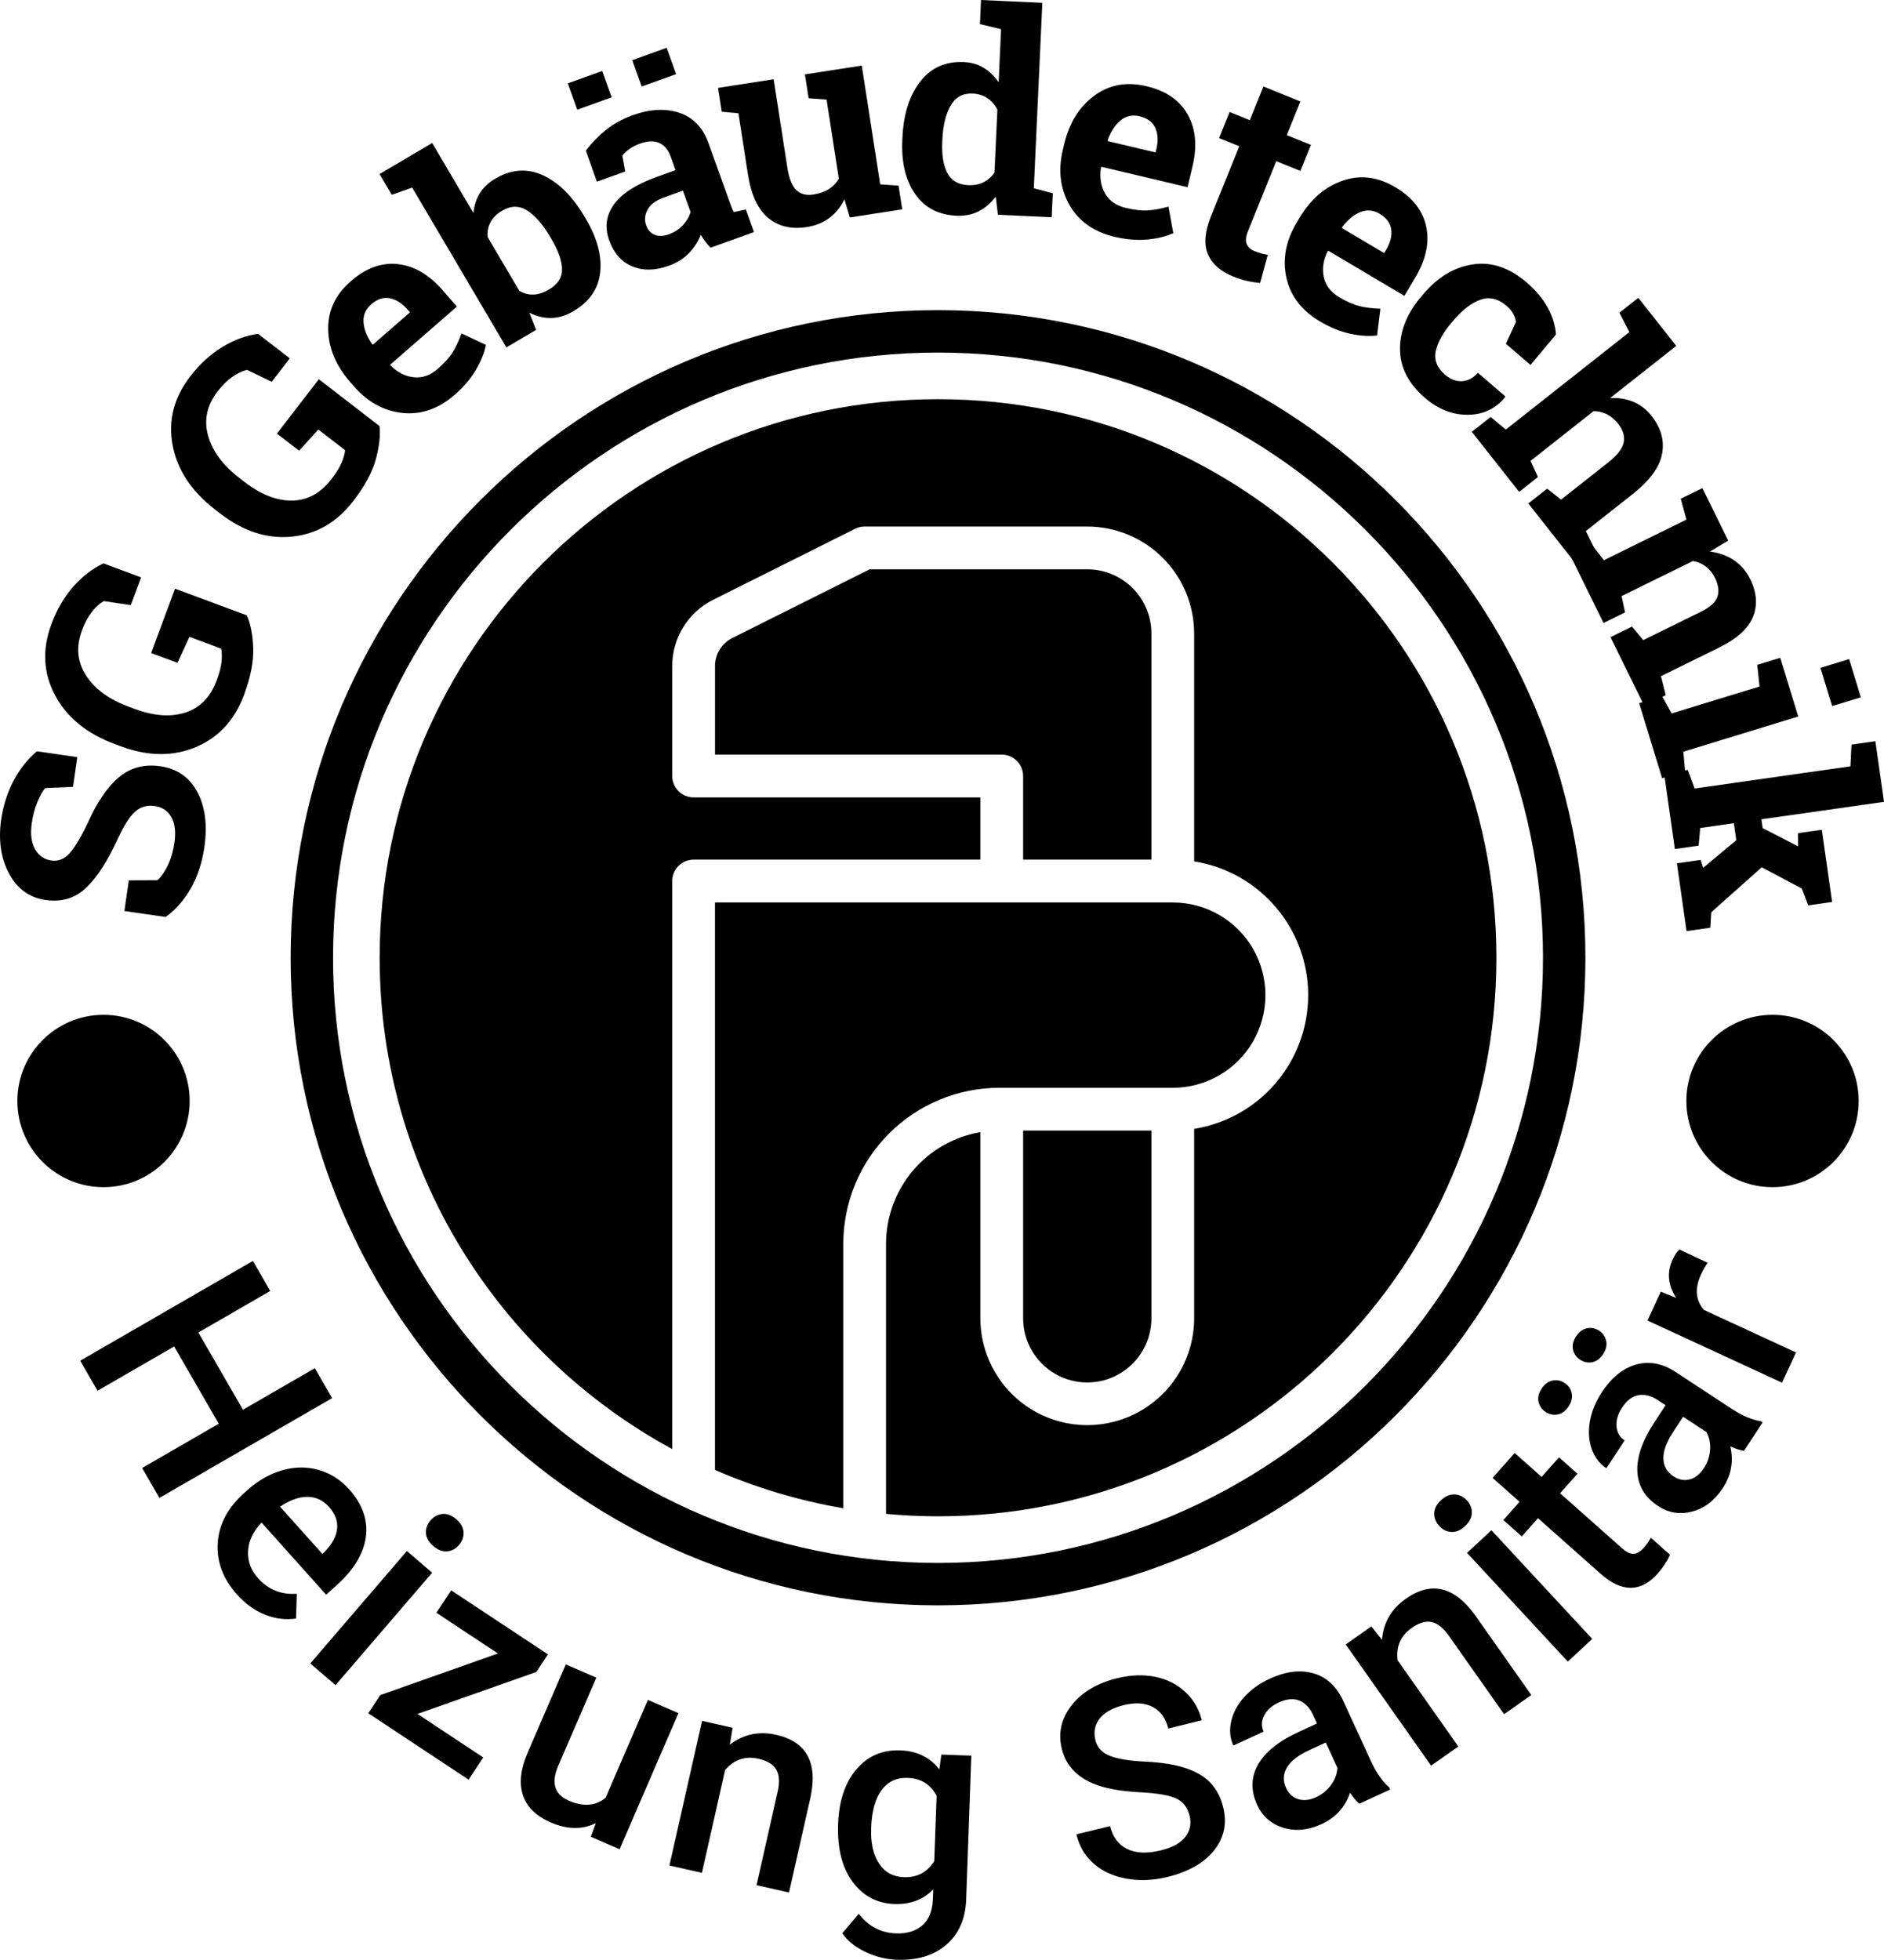 <svg viewBox="0 0 2000 2079.83" xmlns="http://www.w3.org/2000/svg"><path d="m1063.42 800.83c6.02 0 11.8 2.39 16.05 6.65 4.26 4.25 6.64 10.03 6.64 16.04v88.75h136.18v-240.05c-.02-18.05-7.2-35.35-19.96-48.12-12.77-12.77-30.07-19.94-48.12-19.96h-230.95l-145.69 72.85c-11.4 5.64-18.58 17.28-18.54 30v93.84h304.4z"/><path d="m759.03 1559.92c42.98 18.75 88.61 32.55 136.17 40.68v-280.61c.04-43.91 17.51-86 48.56-117.05 31.04-31.06 73.14-48.52 117.05-48.56h184.17v.02c35.14 0 67.61-18.73 85.19-49.16 17.57-30.44 17.57-67.92.01-98.36-17.57-30.43-50.03-49.17-85.17-49.17h-485.99v602.21z"/><path d="m1120.17 1457.99c21.06 12.17 47.02 12.17 68.08 0 21.07-12.16 34.05-34.63 34.05-58.96v-199.27s-136.17 0-136.17 0v199.27c0 24.33 12.98 46.8 34.05 58.96z"/><path d="m995.78 423.64c-327.36 0-592.75 265.38-592.75 592.75 0 225.22 125.61 421.09 310.59 521.41v-602.81c0-6.02 2.39-11.8 6.64-16.05s10.03-6.65 16.05-6.65h304.4s0-66.05 0-66.05h-304.4c-6.01 0-11.79-2.39-16.05-6.65-4.25-4.25-6.64-10.03-6.64-16.05v-116.54c-.05-14.67 4.01-29.07 11.72-41.54 7.71-12.48 18.77-22.55 31.92-29.06l150.46-75.24c3.15-1.58 6.63-2.39 10.16-2.39h236.32c30.08.03 58.93 12 80.2 33.27 21.28 21.27 33.24 50.12 33.27 80.2v241.87c45.39 7.24 84.58 35.76 105.42 76.72 20.85 40.96 20.84 89.43 0 130.39s-60.03 69.48-105.42 76.74v201.07c-.04 40.52-21.67 77.94-56.77 98.17-35.09 20.25-78.32 20.25-113.4 0-35.09-20.24-56.73-57.65-56.77-98.17v-197.56c-27.98 4.77-53.38 19.29-71.7 40.97-18.32 21.69-28.39 49.15-28.44 77.54v286.58c18.18 1.68 36.58 2.58 55.2 2.58 327.36 0 592.75-265.38 592.75-592.75s-265.38-592.75-592.75-592.75z"/><path d="m995.78 1703.63c-378.95 0-687.24-308.29-687.24-687.24s308.29-687.24 687.24-687.24 687.24 308.29 687.24 687.24-308.29 687.24-687.24 687.24zm0-1329.46c-354.12 0-642.23 288.1-642.23 642.23s288.1 642.23 642.23 642.23 642.22-288.1 642.22-642.23-288.1-642.23-642.22-642.23z"/><path d="m169.21 1589.6-18.33-31.73 81.35-46.98-47.35-81.98-81.35 46.98-18.4-31.86 183.35-105.89 18.4 31.86-76.31 44.07 47.35 81.98 76.31-44.07 18.33 31.74-183.35 105.89z"/><path d="m251.68 1692.27c-14.94-16.69-21.79-34.91-20.56-54.69 1.23-19.77 10.58-37.48 28.06-53.14l3.25-2.91c11.7-10.48 24.18-17.58 37.43-21.31s26.09-3.81 38.53-.24c12.43 3.57 23.15 10.37 32.14 20.41 14.29 15.96 20.24 32.85 17.85 50.68-2.39 17.82-12.9 35.07-31.54 51.76l-10.62 9.51-68.58-76.59c-8.97 9.46-13.73 19.55-14.29 30.26s3.01 20.37 10.71 28.96c10.8 12.06 24.47 17.52 41.01 16.37l-.83 26.32c-11.21 1.58-22.25.18-33.13-4.2s-20.69-11.44-29.42-21.19zm97.62-93.06c-6.47-7.22-14.22-10.79-23.25-10.71-9.04.08-18.62 3.55-28.74 10.41l44.91 50.16 1.95-1.75c8.29-8.47 12.85-16.78 13.68-24.94s-2.02-15.89-8.56-23.18z"/><path d="m356.2 1788.33-26.8-23.03 102.55-119.33 26.8 23.03zm100.73-174.77c3.54-4.12 7.78-6.41 12.73-6.89s9.85 1.37 14.7 5.54 7.43 8.75 7.74 13.75c.31 4.99-1.31 9.55-4.85 13.67-3.48 4.04-7.69 6.27-12.64 6.68s-9.86-1.47-14.71-5.64-7.43-8.72-7.74-13.64c-.3-4.93 1.28-9.41 4.76-13.46z"/><path d="m443.14 1818.85 69.86 46.21-15.56 23.53-106.49-70.44 12.75-19.29 124.91-44.13-65.37-43.24 15.73-23.77 102.73 67.95-12.36 18.68z"/><path d="m632.52 1934.75c-14.37 7.09-30.32 6.85-47.85-.73-15.66-6.78-25.54-16.48-29.62-29.13-4.09-12.65-2.38-27.65 5.12-45l40.46-93.56 32.43 14.02-40.29 93.16c-7.93 18.33-4.28 30.78 10.93 37.36 15.75 6.81 28.82 5.76 39.23-3.15l44.85-103.71 32.43 14.03-62.45 144.41-30.56-13.22 5.32-14.5z"/><path d="m777.76 1833.58-3.01 17.96c14.44-11.15 30.89-14.65 49.33-10.48 31.96 7.21 44.1 29.19 36.41 65.91l-22.89 101.42-34.47-7.78 22.44-99.44c2.2-9.74 1.72-17.43-1.43-23.06s-9.5-9.52-19.05-11.68c-13.9-3.14-25.67.82-35.32 11.85l-24.65 109.22-34.47-7.78 34.64-153.48 32.48 7.33z"/><path d="m889.72 1935.64c.88-24.41 7.31-43.7 19.32-57.88 12-14.17 27.5-20.91 46.49-20.23 17.92.64 31.79 7.4 41.62 20.26l2.17-15.78 31.82 1.14-5.46 152.44c-.74 20.64-7.74 36.69-21.01 48.14-13.27 11.46-30.8 16.79-52.59 16.02-11.53-.42-22.71-3.21-33.53-8.4s-18.96-11.76-24.4-19.72l17.47-20.62c10.39 13.27 23.53 20.2 39.42 20.76 11.72.42 21.09-2.42 28.1-8.52s10.73-15.31 11.18-27.61l.38-10.61c-10.58 10.97-24.35 16.15-41.3 15.54-18.41-.66-33.19-8.51-44.34-23.56s-16.26-35.51-15.34-61.37zm35.06 4.31c-.57 15.79 2.21 28.33 8.33 37.62s14.89 14.14 26.33 14.55c14.24.51 25.02-5.22 32.34-17.18l2.48-69.17c-6.26-12.16-16.51-18.49-30.75-19-11.63-.42-20.83 3.86-27.6 12.84-6.77 8.97-10.48 22.42-11.12 40.34z"/><path d="m1262.85 1926.97c-2.21-9.04-7.1-15.23-14.65-18.57s-20.23-5.48-38.02-6.41-32.34-3.26-43.63-6.99c-21.62-7.18-34.74-20.24-39.37-39.17-4.05-16.57-.64-31.88 10.25-45.92s27.11-23.7 48.68-28.98c14.31-3.5 27.72-3.98 40.21-1.46 12.5 2.54 23.14 7.89 31.93 16.07 8.78 8.18 14.63 18.2 17.53 30.07l-35.6 8.71c-2.62-10.74-8.05-18.32-16.27-22.74-8.22-4.43-18.59-5.11-31.11-2.04-11.68 2.86-20.13 7.57-25.36 14.14s-6.75 14.33-4.56 23.27c1.84 7.53 6.86 12.97 15.07 16.3 8.2 3.33 20.89 5.42 38.06 6.26s31.35 3.11 42.53 6.81 20 8.93 26.44 15.69c6.45 6.76 10.96 15.41 13.54 25.96 4.19 17.14.96 32.38-9.7 45.71-10.66 13.34-27.24 22.76-49.74 28.27-14.89 3.64-29.23 4.23-43.06 1.77-13.83-2.45-25.38-7.69-34.68-15.69-9.29-8-15.52-18.46-18.68-31.36l35.74-8.74c2.86 11.68 8.93 19.77 18.22 24.29s21.14 5.01 35.54 1.48c12.43-3.04 21.16-7.84 26.19-14.42 5.03-6.57 6.53-14 4.5-22.28z"/><path d="m1443.03 1914.13c-2.66-2.08-5.94-5.96-9.84-11.64-5.31 15.36-15.37 26.44-30.16 33.25-14.35 6.61-27.95 7.9-40.79 3.89s-22.04-12.05-27.59-24.12c-7.01-15.23-6.73-29.53.83-42.88 7.57-13.35 21.88-24.87 42.93-34.56l19.68-9.06-4.32-9.38c-3.4-7.4-8.2-12.37-14.39-14.91-6.18-2.54-13.5-1.87-21.96 2.02-7.31 3.36-12.46 7.95-15.44 13.75s-3.18 11.52-.59 17.16l-32.1 14.77c-3.61-7.84-4.39-16.36-2.33-25.58 2.06-9.21 6.66-17.82 13.81-25.81 7.16-7.99 16.24-14.52 27.25-19.58 16.74-7.7 32.01-9.63 45.83-5.8 13.83 3.83 24.37 13.3 31.65 28.42l29.67 64.46c5.91 12.86 12.44 22.29 19.58 28.29l1.04 2.25-32.76 15.08zm-45.91-6.89c6.34-2.92 11.6-7.2 15.78-12.86 4.17-5.65 6.47-11.73 6.9-18.22l-12.4-26.95-17.3 7.96c-11.89 5.47-19.87 11.66-23.96 18.55-4.08 6.9-4.38 14.13-.9 21.7 2.84 6.17 7.14 10.13 12.92 11.9 5.77 1.77 12.1 1.08 18.97-2.08z"/><path d="m1455.8 1725.97 11.3 14.27c1.41-18.19 9.84-32.73 25.3-43.62 26.78-18.87 51.22-13.14 73.31 17.19l59.89 84.99-28.89 20.35-58.72-83.33c-5.75-8.16-11.77-12.96-18.06-14.4s-13.44.66-21.44 6.3c-11.65 8.21-16.61 19.59-14.89 34.15l64.5 91.53-28.89 20.35-90.63-128.62 27.22-19.18z"/><path d="m1527.96 1619.5c-3.69-3.98-5.5-8.46-5.42-13.43s2.47-9.63 7.16-13.98 9.53-6.4 14.53-6.15c4.99.26 9.34 2.37 13.03 6.35 3.62 3.91 5.36 8.35 5.21 13.32s-2.57 9.63-7.26 13.98-9.5 6.4-14.43 6.15-9.21-2.33-12.83-6.24zm162.3 119.78-25.9 24.03-107.01-115.35 25.91-24.03 107.01 115.34z"/><path d="m1607.95 1541.95 28.61 25.38 18.43-20.78 19.58 17.37-18.43 20.78 65.7 58.29c4.5 3.99 8.53 5.98 12.1 5.98s7.38-2.3 11.44-6.87c2.7-3.04 5.08-6.45 7.11-10.21l20.45 18.14c-3.67 7.5-7.99 14.04-12.94 19.63-18.01 20.3-38.23 20.51-60.63.63l-66.68-59.16-17.18 19.36-19.58-17.37 17.18-19.36-28.61-25.38z"/><path d="m1640.79 1498.42c-4.05-2.66-6.56-6.25-7.53-10.78-.97-4.52.11-9.18 3.25-13.96s6.99-7.64 11.56-8.59c4.56-.95 8.87-.09 12.92 2.57s6.55 6.27 7.5 10.84c.94 4.56-.15 9.24-3.3 14.02-3.14 4.78-6.97 7.62-11.51 8.53s-8.84.03-12.89-2.64zm36.61-55.47c-4.05-2.66-6.56-6.25-7.54-10.78-.97-4.52.11-9.17 3.26-13.96 3.14-4.78 6.99-7.64 11.55-8.59 4.57-.94 8.87-.09 12.92 2.57s6.55 6.28 7.5 10.84-.15 9.24-3.29 14.02-6.98 7.62-11.52 8.53-8.83.03-12.88-2.64zm173.97 96.7c-3.37-.35-8.2-1.91-14.51-4.66 3.63 15.84.97 30.56-7.97 44.18-8.68 13.21-19.52 21.51-32.54 24.91s-25.07 1.45-36.18-5.84c-14.02-9.21-21.36-21.48-22.01-36.82-.66-15.33 5.38-32.68 18.1-52.05l11.89-18.11-8.63-5.67c-6.81-4.47-13.51-6.15-20.1-5.03s-12.44 5.57-17.56 13.35c-4.42 6.73-6.35 13.34-5.81 19.85.54 6.5 3.41 11.46 8.6 14.86l-19.4 29.53c-7.21-4.74-12.39-11.56-15.53-20.46s-3.79-18.64-1.96-29.21c1.84-10.56 6.08-20.91 12.74-31.04 10.11-15.39 22.05-25.13 35.8-29.2s27.72-1.63 41.89 7.34l59.31 38.96c11.83 7.77 22.36 12.31 31.59 13.62l2.07 1.36-19.8 30.14zm-42.59 18.48c3.84-5.83 6.02-12.25 6.56-19.26s-.72-13.38-3.8-19.11l-24.79-16.28-10.46 15.92c-7.18 10.94-10.69 20.41-10.49 28.42.19 8.01 3.77 14.31 10.73 18.88 5.67 3.72 11.43 4.81 17.26 3.25 5.84-1.56 10.83-5.5 14.98-11.82z"/><path d="m1812.79 1340.06c-2.65 3.9-5.02 8.1-7.09 12.58-6.79 14.7-5.73 27.2 3.18 37.51l97.7 45.12-14.82 32.08-142.85-65.97 14.14-30.63 16.34 6.58c-8.84-13.47-10.08-27.08-3.74-40.81 2.11-4.58 4.48-8.08 7.09-10.5l30.04 14.03z"/><path d="m82.07 803.5-4.56 31.52-29.57 1.3c-2.83 3.31-5.62 8.35-8.36 15.1s-4.68 14.07-5.82 21.93c-1.67 11.51-.53 20.76 3.4 27.75s9.74 11.03 17.42 12.14c7.1 1.03 13.4-1.41 18.91-7.33 5.51-5.91 11.97-16.56 19.39-31.94 9.78-22.19 20.81-38.5 33.09-48.91 12.29-10.42 27.01-14.38 44.19-11.9 17.94 2.6 31.06 11.75 39.37 27.45s10.78 35.16 7.42 58.38c-2.4 16.6-7.21 31.21-14.43 43.83-7.21 12.62-16.12 22.72-26.72 30.29l-43.75-6.33 4.71-32.53 30.44-.15c4.06-3.72 7.75-9.04 11.05-15.96 3.31-6.92 5.6-14.84 6.9-23.76 1.67-11.51.58-20.61-3.25-27.28-3.83-6.68-9.69-10.58-17.55-11.72-8.06-1.17-14.95.75-20.67 5.75s-11.77 14.34-18.16 28.01c-10.79 23.81-22.05 41.38-33.78 52.71s-26.18 15.75-43.36 13.27c-16.98-2.46-29.83-11.66-38.54-27.62-8.71-15.95-11.63-34.84-8.77-56.66 2.33-16.12 6.91-30.44 13.71-42.98 6.81-12.53 14.95-22.71 24.41-30.56l42.89 6.21z"/><path d="m262.02 653.02c3.97 8.82 6.22 20.36 6.77 34.63.54 14.26-2.7 30.85-9.71 49.75-9.96 26.81-27.03 45.29-51.23 55.43-24.19 10.15-50.65 9.89-79.37-.78l-6.82-2.53c-29.72-11.04-50.81-28.31-63.28-51.81s-13.74-48.62-3.82-75.33c5.77-15.54 13.52-28.82 23.25-39.84s20.4-19.23 32.03-24.64l39.94 14.84-10.94 29.45-28.66-4.28c-4.44 2.49-8.7 6.36-12.77 11.62s-7.55 11.76-10.41 19.48c-6.45 17.36-5.05 33.23 4.18 47.62 9.24 14.39 24.22 25.44 44.94 33.13l7.09 2.63c20.18 7.5 38.04 8.75 53.59 3.77s26.63-16.37 33.25-34.19c2.97-8 4.69-14.72 5.17-20.18s.33-9.93-.44-13.43l-33.67-12.5-12.71 27.54-27.95-10.38 25.37-68.3z"/><path d="m402.85 452.08c1.17 9.59-.11 21.29-3.82 35.07-3.72 13.78-11.73 28.66-24.05 44.63-17.47 22.64-39.26 35.22-65.37 37.72-26.12 2.51-51.3-5.6-75.56-24.31l-5.76-4.44c-25.1-19.36-40.11-42.12-45.04-68.27s1.31-50.51 18.72-73.07c10.12-13.13 21.47-23.5 34.03-31.14 12.56-7.63 25.19-12.3 37.9-14.01l33.73 26.03-19.18 24.87-26.1-12.6c-4.98 1.06-10.19 3.5-15.64 7.31-5.45 3.82-10.7 8.98-15.73 15.51-11.31 14.66-14.69 30.24-10.15 46.72 4.55 16.49 15.57 31.48 33.07 44.98l5.99 4.62c17.04 13.14 33.73 19.65 50.05 19.51 16.33-.13 30.29-7.73 41.9-22.77 5.21-6.75 8.85-12.67 10.93-17.74s3.26-9.39 3.56-12.95l-28.44-21.94-20.32 22.53-23.6-18.21 44.5-57.68 64.36 49.65z"/><path d="m482.67 418.96c-17.1 14.9-35.55 21.33-55.33 19.28-19.79-2.05-37.03-11.52-51.74-28.4l-3.82-4.39c-15.34-17.62-23.14-36.35-23.39-56.19s7.81-36.82 24.18-50.95c16.01-13.95 32.64-19.94 49.89-18s33.04 11.14 47.37 27.59l15.19 17.44-70.83 61.7.35.85c7.4 7.31 15.61 11.47 24.65 12.47s17.54-1.97 25.5-8.91c7.09-6.17 12.35-12.01 15.79-17.51 3.43-5.5 6.6-12.21 9.48-20.12l25.85 12.19c-1.52 8.14-5.03 16.92-10.52 26.33s-13.03 18.29-22.6 26.63zm-88.62-95.98c-5.92 5.16-8.63 11.5-8.11 19.02.51 7.53 3.58 15.33 9.21 23.41l.81.26 39.25-34.19-2.48-2.85c-5.92-6.8-12.24-10.84-18.96-12.13s-13.29.87-19.72 6.48z"/><path d="m622.08 232.57c11.92 20.21 16.93 39.03 15.06 56.45-1.88 17.43-11.34 31.16-28.37 41.21-7.93 4.68-15.8 7.09-23.59 7.24s-15.54-1.73-23.24-5.62l7.19 18.21-31.57 18.62-100.01-169.61-21.63 7.69-13-22.05 55.87-32.94 43.8 74.28c.72-7.74 2.96-14.69 6.7-20.84s9.17-11.31 16.27-15.5c17.2-10.14 34.14-11.38 50.82-3.71 16.67 7.67 31.39 22.32 44.14 43.94l1.55 2.63zm-38 18.86c-7.78-13.2-15.89-22.51-24.33-27.94s-17.33-5.4-26.68.12c-5.68 3.35-9.78 7.37-12.3 12.06-2.52 4.7-3.6 9.92-3.25 15.68l33.76 57.25c4.72 2.85 9.7 4.18 14.94 4.02s10.75-1.95 16.51-5.35c9.44-5.56 14.08-12.77 13.92-21.63-.16-8.85-3.83-19.38-11.02-31.57l-1.55-2.63z"/><path d="m649.33 103.26-36.54 13.13-10.03-27.92 36.54-13.13zm104.95 159.61c-1.98-2.07-3.85-4.26-5.6-6.56-1.76-2.3-3.34-4.7-4.75-7.18-2.78 7.18-6.96 13.68-12.54 19.49-5.58 5.82-12.75 10.3-21.51 13.45-14.5 5.21-27.44 5.41-38.81.58s-19.49-14.03-24.38-27.63c-4.98-13.87-3.27-26.59 5.14-38.16s23.38-21.23 44.91-28.97l20.39-7.33-5.21-14.5c-2.56-7.12-6.59-11.9-12.11-14.35-5.51-2.44-12.29-2.23-20.32.66-4.56 1.64-8.43 3.62-11.61 5.95s-5.6 4.62-7.27 6.86l3.11 16.81-30.11 10.82-11.67-32.89c5.53-7.55 12.41-14.71 20.64-21.48s17.91-12.15 29.04-16.15c18.34-6.59 34.84-7.45 49.52-2.58s25 15.61 30.97 32.22l21.99 61.17c.82 2.28 1.61 4.42 2.38 6.41.76 1.99 1.61 3.85 2.54 5.57l12.77-2.73 8.61 23.95zm-36.53-184.2-36.54 13.13-10.03-27.92 36.54-13.13zm-7.68 169.96c6.02-2.16 11.03-5.43 15.02-9.8s6.65-9.01 7.98-13.92l-8.12-22.58-20.39 7.33c-8.48 3.05-14.2 7.35-17.16 12.89-2.95 5.54-3.43 11.1-1.43 16.66 1.8 5.02 4.83 8.36 9.09 10.02 4.25 1.67 9.26 1.46 15.01-.6z"/><path d="m896.37 211.52c-3.85 8.05-9.13 14.61-15.85 19.68s-14.77 8.33-24.16 9.78c-16.38 2.54-30.03-.71-40.95-9.76s-18.1-24.64-21.53-46.77l-9.97-64.23-17.77-1.66-3.92-25.29 17.1-2.65 41.96-6.51 14.61 94.12c1.76 11.3 4.91 19.13 9.46 23.48s10.56 5.94 18.03 4.78c6.61-1.03 12.17-2.99 16.67-5.9 4.5-2.9 7.97-6.61 10.42-11.11l-13-83.78-19.06-1.46-3.93-25.29 18.39-2.85 41.96-6.51 19.56 126.02 19.49 1.39 3.9 25.15-55.61 8.63-5.79-19.26z"/><path d="m1057.02 208.59c-5.27 7.04-11.36 12.29-18.27 15.75-6.9 3.47-14.66 5-23.28 4.61-19.37-.89-34.08-8.65-44.13-23.28s-14.54-33.57-13.47-56.81l.14-3.05c1.14-24.79 7.43-44.54 18.88-59.25s26.9-21.62 46.37-20.72c7.85.36 14.83 2.4 20.98 6.13 6.13 3.73 11.43 8.85 15.88 15.36l2.59-56.36-22.45-5.4 1.17-25.57 22.66 1.04 42.42 1.95-9.04 196.83 20.13 5.29-1.17 25.42-57.08-2.62-2.32-19.32zm-56.74-57.78c-.63 13.75 1.17 24.68 5.41 32.78 4.24 8.11 11.58 12.4 22.04 12.88 6.21.28 11.63-.73 16.3-3.04 4.66-2.31 8.56-5.77 11.69-10.38l3.06-66.68c-2.67-5.17-6.2-9.24-10.58-12.21-4.37-2.97-9.62-4.59-15.72-4.87-10.36-.48-18.13 3.78-23.29 12.76s-8.09 20.88-8.77 35.7l-.14 3.05z"/><path d="m1183.21 251.3c-22.08-5.23-38.04-16.49-47.89-33.77-9.86-17.28-12.2-36.82-7.03-58.61l1.34-5.66c5.39-22.73 16.07-39.98 32.06-51.73 15.99-11.76 34.48-15.09 55.5-10.01 20.66 4.9 35.22 14.92 43.68 30.08s10.18 33.35 5.15 54.57l-5.33 22.5-91.41-21.66-.49.78c-1.64 10.27-.23 19.37 4.22 27.3 4.44 7.93 11.81 13.11 22.09 15.55 9.15 2.17 16.96 3.05 23.43 2.64s13.76-1.75 21.87-4.01l5.14 28.12c-7.51 3.5-16.68 5.76-27.53 6.78s-22.46.06-34.81-2.87zm26.44-127.94c-7.64-1.81-14.38-.32-20.19 4.48-5.83 4.8-10.38 11.84-13.68 21.12l.26.81 50.66 12 .87-3.68c2.08-8.77 1.69-16.26-1.18-22.47s-8.44-10.3-16.74-12.26z"/><path d="m1380.46 107.67-14.45 35.73 25.62 10.36-11.18 27.64-25.61-10.36-30.03 74.28c-2.29 5.66-2.76 10.18-1.4 13.55 1.35 3.37 4.01 5.86 7.96 7.46 2.69 1.09 5.1 1.93 7.21 2.52s4.53 1.13 7.27 1.61l-8.13 29.81c-4.95-.43-9.71-1.18-14.31-2.25-4.59-1.07-9.39-2.62-14.43-4.66-13.57-5.49-22.51-13.44-26.82-23.86s-3.19-23.72 3.35-39.9l30.09-74.42-21.43-8.67 11.17-27.64 21.44 8.67 14.44-35.73 39.23 15.86z"/><path d="m1401.23 341.12c-19.51-11.57-31.4-27.07-35.65-46.5-4.26-19.43-.68-38.78 10.75-58.04l2.97-5c11.91-20.09 27.25-33.37 46.01-39.83s37.42-4.13 55.96 6.98c18.26 10.83 29.17 24.74 32.74 41.73 3.56 16.99-.22 34.87-11.35 53.63l-11.79 19.89-80.8-47.91-.7.6c-4.63 9.32-6 18.42-4.11 27.32 1.89 8.89 7.37 16.03 16.46 21.42 8.09 4.8 15.28 7.96 21.58 9.5s13.66 2.43 22.07 2.69l-3.47 28.37c-8.21 1.11-17.64.53-28.31-1.74-10.66-2.27-21.45-6.64-32.38-13.11zm63.35-114.25c-6.75-4.01-13.63-4.59-20.61-1.74-6.99 2.85-13.43 8.21-19.35 16.09v.85s44.78 26.55 44.78 26.55l1.93-3.25c4.6-7.76 6.46-15.02 5.57-21.8-.88-6.78-4.99-12.34-12.33-16.69z"/><path d="m1534.04 397.66c5.73 4.93 11.76 7.22 18.09 6.85s11.9-3.34 16.71-8.93l29.09 25.05-.24.95c-10.08 12.3-23.28 18.49-39.6 18.58-16.32.08-31.42-5.85-45.31-17.8-17.78-15.31-26.64-32.73-26.59-52.25s7.67-38.1 22.85-55.73l2.85-3.31c15.11-17.56 32.49-27.74 52.11-30.55 19.62-2.8 38.58 3.67 56.87 19.42 9.62 8.29 17.02 17.15 22.2 26.59 5.17 9.44 8.05 18.96 8.63 28.54l-26.98 32.22-26.12-22.49 10.75-23.18c-.42-2.79-1.4-5.65-2.96-8.6-1.56-2.94-3.85-5.71-6.86-8.3-9.11-7.84-18.38-10.07-27.82-6.69-9.44 3.39-18.65 10.3-27.63 20.73l-2.85 3.31c-9.18 10.65-14.83 20.72-16.98 30.19s1.11 17.94 9.78 25.41z"/><path d="m1582.42 442.49 16.12 13.4 131.18-103.49-10.62-20.51 20.09-15.85 40.26 51.03-70.33 55.48c8.77-.62 16.96.64 24.56 3.78s14.11 8.14 19.51 14.99c10.21 12.94 13.92 26.46 11.16 40.56s-13.09 28.21-30.98 42.32l-49.89 39.36 9.19 18.69-19.98 15.76-50.26-63.7 19.98-15.76 14.77 11.68 50.12-39.54c9.59-7.57 15.05-14.62 16.37-21.16s-.66-13.16-5.94-19.86c-3.67-4.64-7.7-8.03-12.1-10.18-4.41-2.14-9.06-3.19-13.97-3.15l-66.9 52.78 7.92 17.09-19.98 15.76-50.25-63.7 19.98-15.76z"/><path d="m1689.81 578.14 12.9 16.35 87.56-43.06-6.03-22.15 22.97-11.29 27.4 55.72-19.39 11.64c9.53 1.15 17.99 4.17 25.37 9.08 7.38 4.9 13.17 11.62 17.36 20.15 7.02 14.27 8.01 27.61 2.99 40.02s-17.11 23.32-36.25 32.73l-61.46 30.22 5.07 20.19-22.83 11.23-35.81-72.82 22.84-11.23 11.93 14.39 61.33-30.16c9.48-4.66 15.26-9.88 17.34-15.66 2.07-5.78 1.21-12.53-2.59-20.28-2.48-5.05-5.73-9.07-9.74-12.07s-8.56-4.92-13.62-5.78l-75.69 37.22 3.66 17.32-22.84 11.23-35.29-71.77 22.84-11.23z"/><path d="m1764.41 738.77 10.17 18.33 93.31-28.56-2.47-22.97 24.47-7.49 19.07 62.29-121.95 37.33 1.79 20.74-24.33 7.45-24.39-79.67zm180.56 10.57-12.43-40.6 30.45-9.32 12.43 40.6z"/><path d="m1965.5 790.19 25.34-3.61 9.16 64.35-130.15 18.52 1.34 9.36 37.56 19.33-.08-13.95 25.34-3.61 10.9 76.59-25.34 3.61-6.79-17.83-42.58-22.58-53.57 47.72-1.04 16.45-25.2 3.59-10.24-71.98 25.19-3.58 2.67 8.43 35.18-29.39-2.56-18-35.71 5.08-1.73 18.76-25.2 3.58-11.44-80.33 25.2-3.59 7.21 19.68 165.42-23.55 1.12-23.07z"/><circle cx="1881.67" cy="1168.4" r="91.45"/><circle cx="109.89" cy="1168.4" r="91.45"/></svg>